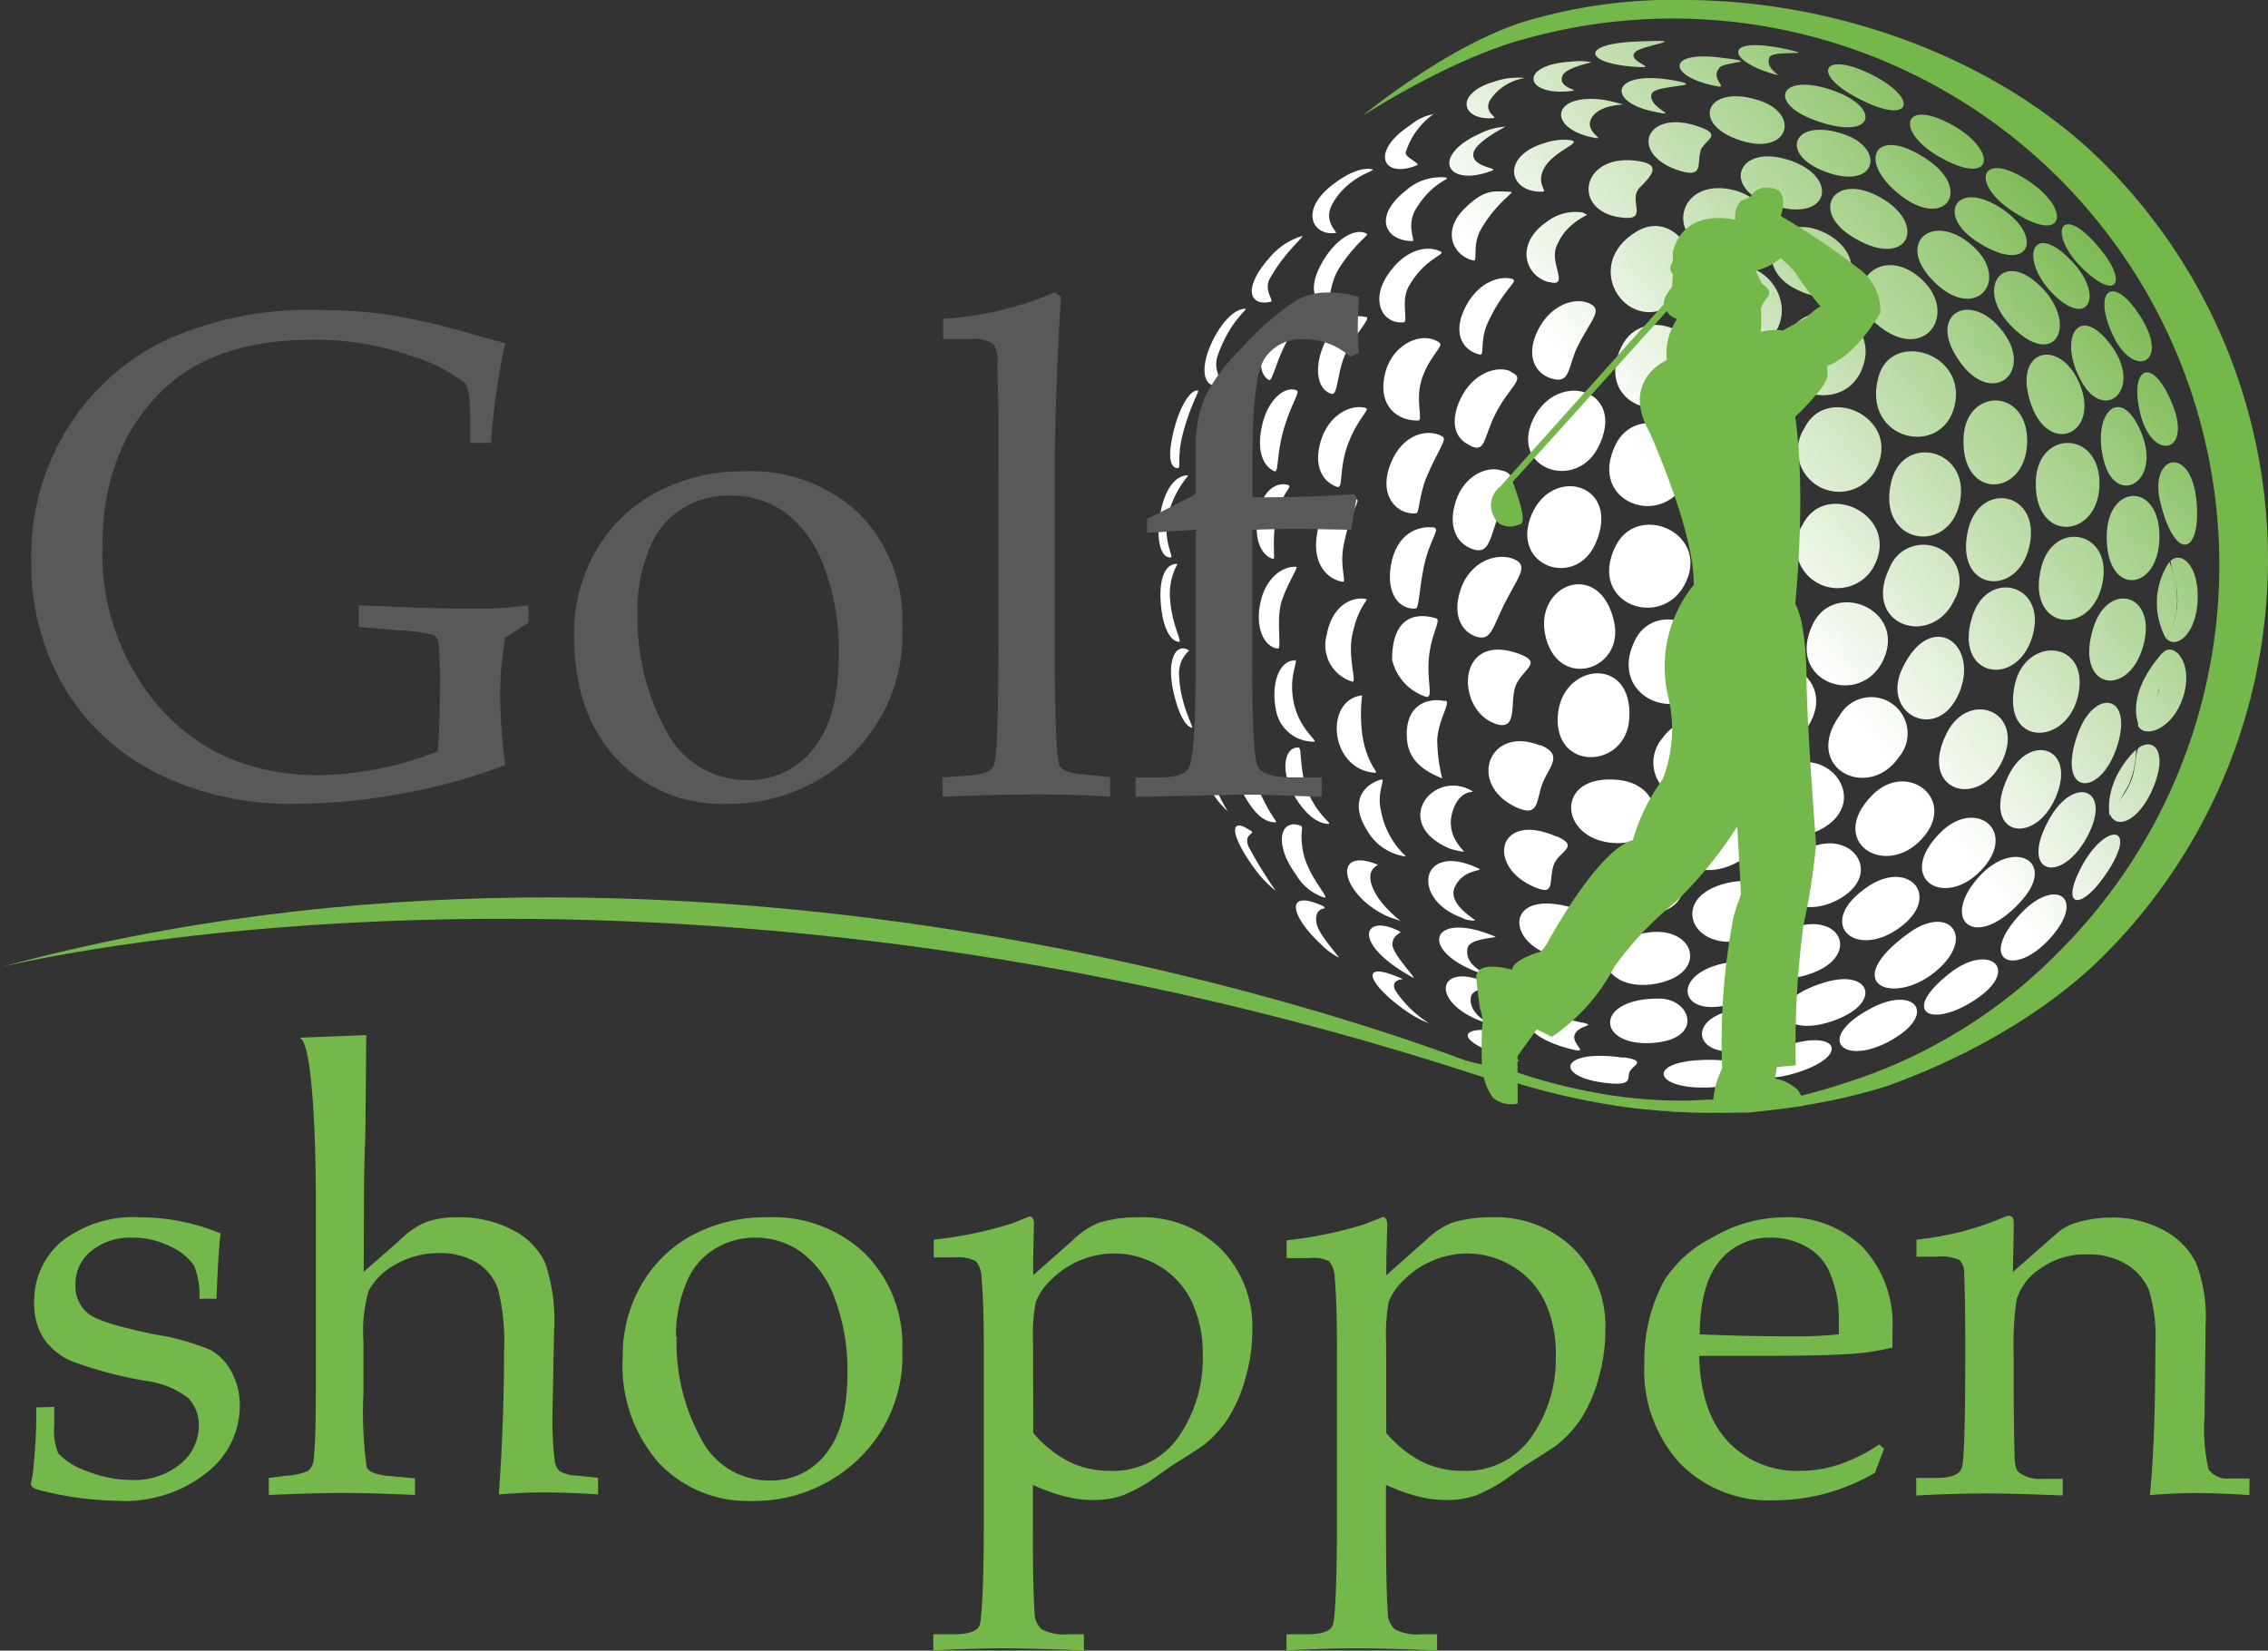 <svg xmlns="http://www.w3.org/2000/svg" xmlns:xlink="http://www.w3.org/1999/xlink" viewBox="0 0 178.46 129.89"><rect x="0" y="0" width="178.46" height="129.89" fill="#333333" stroke="none"/><defs><linearGradient id="linear-gradient" x1="123.12" y1="28.45" x2="154.7" y2="2.96" gradientUnits="userSpaceOnUse"><stop offset="0" stop-color="#fff"/><stop offset="1" stop-color="#74b74a"/></linearGradient><linearGradient id="linear-gradient-2" x1="135.31" y1="43.55" x2="166.9" y2="18.06" xlink:href="#linear-gradient"/><linearGradient id="linear-gradient-3" x1="142.53" y1="52.5" x2="174.11" y2="27.02" xlink:href="#linear-gradient"/><linearGradient id="linear-gradient-4" x1="116.96" y1="20.82" x2="148.54" y2="-4.66" xlink:href="#linear-gradient"/><linearGradient id="linear-gradient-5" x1="134.34" y1="42.35" x2="165.92" y2="16.87" xlink:href="#linear-gradient"/><linearGradient id="linear-gradient-6" x1="115.37" y1="18.84" x2="146.95" y2="-6.65" xlink:href="#linear-gradient"/><linearGradient id="linear-gradient-7" x1="131.57" y1="38.92" x2="163.16" y2="13.43" xlink:href="#linear-gradient"/><linearGradient id="linear-gradient-8" x1="115.92" y1="19.52" x2="147.5" y2="-5.96" xlink:href="#linear-gradient"/><linearGradient id="linear-gradient-9" x1="119.52" y1="23.99" x2="151.11" y2="-1.5" xlink:href="#linear-gradient"/><linearGradient id="linear-gradient-10" x1="126.45" y1="32.57" x2="158.03" y2="7.08" xlink:href="#linear-gradient"/><linearGradient id="linear-gradient-11" x1="128.08" y1="34.6" x2="159.65" y2="9.12" xlink:href="#linear-gradient"/><linearGradient id="linear-gradient-12" x1="118.5" y1="22.73" x2="150.09" y2="-2.76" xlink:href="#linear-gradient"/><linearGradient id="linear-gradient-13" x1="119" y1="23.34" x2="150.58" y2="-2.15" xlink:href="#linear-gradient"/><linearGradient id="linear-gradient-14" x1="122.41" y1="27.56" x2="153.99" y2="2.08" xlink:href="#linear-gradient"/><linearGradient id="linear-gradient-15" x1="122.25" y1="27.37" x2="153.83" y2="1.89" xlink:href="#linear-gradient"/><linearGradient id="linear-gradient-16" x1="115.27" y1="18.72" x2="146.85" y2="-6.77" xlink:href="#linear-gradient"/><linearGradient id="linear-gradient-17" x1="122.81" y1="28.07" x2="154.39" y2="2.58" xlink:href="#linear-gradient"/><linearGradient id="linear-gradient-18" x1="145.7" y1="56.43" x2="177.29" y2="30.94" xlink:href="#linear-gradient"/><linearGradient id="linear-gradient-19" x1="140.16" y1="49.57" x2="171.74" y2="24.08" xlink:href="#linear-gradient"/><linearGradient id="linear-gradient-20" x1="148.69" y1="60.13" x2="180.27" y2="34.64" xlink:href="#linear-gradient"/><linearGradient id="linear-gradient-21" x1="149.55" y1="61.2" x2="181.14" y2="35.71" xlink:href="#linear-gradient"/><linearGradient id="linear-gradient-22" x1="144.49" y1="54.93" x2="176.07" y2="29.44" xlink:href="#linear-gradient"/><linearGradient id="linear-gradient-23" x1="141.28" y1="50.95" x2="172.86" y2="25.47" xlink:href="#linear-gradient"/><linearGradient id="linear-gradient-24" x1="137.21" y1="45.91" x2="168.79" y2="20.43" xlink:href="#linear-gradient"/><linearGradient id="linear-gradient-25" x1="141.91" y1="51.73" x2="173.49" y2="26.24" xlink:href="#linear-gradient"/><linearGradient id="linear-gradient-26" x1="133.58" y1="41.4" x2="165.16" y2="15.92" xlink:href="#linear-gradient"/><linearGradient id="linear-gradient-27" x1="129.98" y1="36.95" x2="161.56" y2="11.46" xlink:href="#linear-gradient"/><linearGradient id="linear-gradient-28" x1="137.62" y1="46.41" x2="169.21" y2="20.92" xlink:href="#linear-gradient"/><linearGradient id="linear-gradient-29" x1="137.65" y1="46.46" x2="169.23" y2="20.97" xlink:href="#linear-gradient"/><linearGradient id="linear-gradient-30" x1="133.51" y1="41.32" x2="165.1" y2="15.84" xlink:href="#linear-gradient"/><linearGradient id="linear-gradient-31" x1="125.88" y1="31.86" x2="157.46" y2="6.37" xlink:href="#linear-gradient"/><linearGradient id="linear-gradient-32" x1="129.5" y1="36.36" x2="161.09" y2="10.87" xlink:href="#linear-gradient"/><linearGradient id="linear-gradient-33" x1="133.77" y1="41.64" x2="165.35" y2="16.16" xlink:href="#linear-gradient"/><linearGradient id="linear-gradient-34" x1="129.75" y1="36.67" x2="161.34" y2="11.18" xlink:href="#linear-gradient"/><linearGradient id="linear-gradient-35" x1="151.13" y1="63.15" x2="182.71" y2="37.66" xlink:href="#linear-gradient"/><linearGradient id="linear-gradient-36" x1="155.87" y1="69.02" x2="187.45" y2="43.54" xlink:href="#linear-gradient"/><linearGradient id="linear-gradient-37" x1="150.82" y1="62.78" x2="182.4" y2="37.29" xlink:href="#linear-gradient"/><linearGradient id="linear-gradient-38" x1="150.96" y1="62.94" x2="182.54" y2="37.46" xlink:href="#linear-gradient"/><linearGradient id="linear-gradient-39" x1="154.01" y1="66.73" x2="185.6" y2="41.24" xlink:href="#linear-gradient"/><linearGradient id="linear-gradient-40" x1="150.73" y1="62.66" x2="182.31" y2="37.17" xlink:href="#linear-gradient"/><linearGradient id="linear-gradient-41" x1="157.03" y1="70.46" x2="188.61" y2="44.98" xlink:href="#linear-gradient"/><linearGradient id="linear-gradient-42" x1="156.93" y1="70.34" x2="188.51" y2="44.85" xlink:href="#linear-gradient"/><linearGradient id="linear-gradient-43" x1="156.71" y1="70.07" x2="188.29" y2="44.58" xlink:href="#linear-gradient"/><linearGradient id="linear-gradient-44" x1="154.27" y1="67.05" x2="185.85" y2="41.56" xlink:href="#linear-gradient"/><linearGradient id="linear-gradient-45" x1="147.15" y1="58.22" x2="178.73" y2="32.73" xlink:href="#linear-gradient"/><linearGradient id="linear-gradient-46" x1="143.41" y1="53.58" x2="174.99" y2="28.1" xlink:href="#linear-gradient"/><linearGradient id="linear-gradient-47" x1="139.39" y1="48.6" x2="170.97" y2="23.11" xlink:href="#linear-gradient"/><linearGradient id="linear-gradient-48" x1="135" y1="43.16" x2="166.58" y2="17.68" xlink:href="#linear-gradient"/><linearGradient id="linear-gradient-49" x1="130.51" y1="37.61" x2="162.1" y2="12.12" xlink:href="#linear-gradient"/><linearGradient id="linear-gradient-50" x1="126.11" y1="32.16" x2="157.7" y2="6.67" xlink:href="#linear-gradient"/><linearGradient id="linear-gradient-51" x1="150.95" y1="62.93" x2="182.53" y2="37.44" xlink:href="#linear-gradient"/><linearGradient id="linear-gradient-52" x1="147.53" y1="58.69" x2="179.11" y2="33.2" xlink:href="#linear-gradient"/><linearGradient id="linear-gradient-53" x1="143.44" y1="53.62" x2="175.02" y2="28.14" xlink:href="#linear-gradient"/><linearGradient id="linear-gradient-54" x1="139.56" y1="48.82" x2="171.14" y2="23.33" xlink:href="#linear-gradient"/><linearGradient id="linear-gradient-55" x1="126.64" y1="32.81" x2="158.22" y2="7.32" xlink:href="#linear-gradient"/><linearGradient id="linear-gradient-56" x1="130.87" y1="38.05" x2="162.45" y2="12.56" xlink:href="#linear-gradient"/><linearGradient id="linear-gradient-57" x1="135.25" y1="43.47" x2="166.83" y2="17.98" xlink:href="#linear-gradient"/><linearGradient id="linear-gradient-58" x1="122.31" y1="27.44" x2="153.89" y2="1.95" xlink:href="#linear-gradient"/><linearGradient id="linear-gradient-59" x1="138.68" y1="47.73" x2="170.26" y2="22.24" xlink:href="#linear-gradient"/><linearGradient id="linear-gradient-60" x1="134.14" y1="42.1" x2="165.72" y2="16.62" xlink:href="#linear-gradient"/><linearGradient id="linear-gradient-61" x1="138.3" y1="47.25" x2="169.88" y2="21.77" xlink:href="#linear-gradient"/><linearGradient id="linear-gradient-62" x1="129.68" y1="36.58" x2="161.26" y2="11.09" xlink:href="#linear-gradient"/><linearGradient id="linear-gradient-63" x1="133.58" y1="41.41" x2="165.17" y2="15.93" xlink:href="#linear-gradient"/><linearGradient id="linear-gradient-64" x1="137.92" y1="46.78" x2="169.5" y2="21.3" xlink:href="#linear-gradient"/><linearGradient id="linear-gradient-65" x1="142.42" y1="52.36" x2="174" y2="26.87" xlink:href="#linear-gradient"/><linearGradient id="linear-gradient-66" x1="142.8" y1="52.84" x2="174.38" y2="27.35" xlink:href="#linear-gradient"/><linearGradient id="linear-gradient-67" x1="142.72" y1="52.73" x2="174.3" y2="27.25" xlink:href="#linear-gradient"/><linearGradient id="linear-gradient-68" x1="142.78" y1="52.81" x2="174.36" y2="27.32" xlink:href="#linear-gradient"/><linearGradient id="linear-gradient-69" x1="146.93" y1="57.95" x2="178.51" y2="32.46" xlink:href="#linear-gradient"/><linearGradient id="linear-gradient-70" x1="150.7" y1="62.62" x2="182.28" y2="37.13" xlink:href="#linear-gradient"/><linearGradient id="linear-gradient-71" x1="146.73" y1="57.71" x2="178.31" y2="32.22" xlink:href="#linear-gradient"/><linearGradient id="linear-gradient-72" x1="146.2" y1="57.04" x2="177.78" y2="31.55" xlink:href="#linear-gradient"/><linearGradient id="linear-gradient-73" x1="147.32" y1="58.43" x2="178.9" y2="32.94" xlink:href="#linear-gradient"/><linearGradient id="linear-gradient-74" x1="151.29" y1="63.35" x2="182.87" y2="37.86" xlink:href="#linear-gradient"/><linearGradient id="linear-gradient-75" x1="147" y1="58.03" x2="178.58" y2="32.55" xlink:href="#linear-gradient"/><linearGradient id="linear-gradient-76" x1="159.44" y1="73.45" x2="191.02" y2="47.96" xlink:href="#linear-gradient"/><linearGradient id="linear-gradient-77" x1="154.3" y1="67.08" x2="185.88" y2="41.59" xlink:href="#linear-gradient"/><linearGradient id="linear-gradient-78" x1="137.35" y1="46.06" x2="168.93" y2="20.57" xlink:href="#linear-gradient"/><linearGradient id="linear-gradient-79" x1="119.16" y1="23.54" x2="150.74" y2="-1.95" xlink:href="#linear-gradient"/><linearGradient id="linear-gradient-80" x1="154.26" y1="67.04" x2="185.85" y2="41.55" xlink:href="#linear-gradient"/><linearGradient id="linear-gradient-81" x1="126.26" y1="32.34" x2="157.84" y2="6.85" xlink:href="#linear-gradient"/><linearGradient id="linear-gradient-82" x1="132.66" y1="40.27" x2="164.23" y2="14.78" xlink:href="#linear-gradient"/><linearGradient id="linear-gradient-83" x1="125.86" y1="31.84" x2="157.44" y2="6.35" xlink:href="#linear-gradient"/><linearGradient id="linear-gradient-84" x1="127.22" y1="33.53" x2="158.8" y2="8.04" xlink:href="#linear-gradient"/><linearGradient id="linear-gradient-85" x1="123.8" y1="29.29" x2="155.39" y2="3.81" xlink:href="#linear-gradient"/><linearGradient id="linear-gradient-86" x1="120.27" y1="24.91" x2="151.86" y2="-0.58" xlink:href="#linear-gradient"/><linearGradient id="linear-gradient-87" x1="140.52" y1="50.03" x2="172.1" y2="24.55" xlink:href="#linear-gradient"/><linearGradient id="linear-gradient-88" x1="128.02" y1="34.52" x2="159.6" y2="9.03" xlink:href="#linear-gradient"/><linearGradient id="linear-gradient-89" x1="142.81" y1="52.84" x2="174.39" y2="27.35" xlink:href="#linear-gradient"/><linearGradient id="linear-gradient-90" x1="144.81" y1="55.32" x2="176.39" y2="29.83" xlink:href="#linear-gradient"/><linearGradient id="linear-gradient-91" x1="147.03" y1="58.07" x2="178.61" y2="32.58" xlink:href="#linear-gradient"/><linearGradient id="linear-gradient-92" x1="113.99" y1="17.13" x2="145.57" y2="-8.35" xlink:href="#linear-gradient"/><linearGradient id="linear-gradient-93" x1="113.6" y1="16.65" x2="145.18" y2="-8.84" xlink:href="#linear-gradient"/><linearGradient id="linear-gradient-94" x1="112.55" y1="15.34" x2="144.13" y2="-10.15" xlink:href="#linear-gradient"/><linearGradient id="linear-gradient-95" x1="110.1" y1="12.31" x2="141.68" y2="-13.17" xlink:href="#linear-gradient"/><linearGradient id="linear-gradient-96" x1="112.16" y1="14.87" x2="143.74" y2="-10.62" xlink:href="#linear-gradient"/><linearGradient id="linear-gradient-97" x1="110.81" y1="13.19" x2="142.39" y2="-12.3" xlink:href="#linear-gradient"/><linearGradient id="linear-gradient-98" x1="112.7" y1="15.53" x2="144.28" y2="-9.96" xlink:href="#linear-gradient"/><linearGradient id="linear-gradient-99" x1="115.12" y1="18.54" x2="146.71" y2="-6.95" xlink:href="#linear-gradient"/><linearGradient id="linear-gradient-100" x1="118.21" y1="22.37" x2="149.8" y2="-3.12" xlink:href="#linear-gradient"/><linearGradient id="linear-gradient-101" x1="117.02" y1="20.89" x2="148.61" y2="-4.6" xlink:href="#linear-gradient"/><linearGradient id="linear-gradient-102" x1="121.86" y1="26.89" x2="153.44" y2="1.4" xlink:href="#linear-gradient"/><linearGradient id="linear-gradient-103" x1="123.92" y1="29.43" x2="155.5" y2="3.94" xlink:href="#linear-gradient"/><linearGradient id="linear-gradient-104" x1="120.34" y1="25" x2="151.92" y2="-0.49" xlink:href="#linear-gradient"/><linearGradient id="linear-gradient-105" x1="130.03" y1="37.02" x2="161.6" y2="11.53" xlink:href="#linear-gradient"/><linearGradient id="linear-gradient-106" x1="137.65" y1="46.45" x2="169.23" y2="20.96" xlink:href="#linear-gradient"/><linearGradient id="linear-gradient-107" x1="154.01" y1="66.72" x2="185.59" y2="41.23" xlink:href="#linear-gradient"/><linearGradient id="linear-gradient-108" x1="154.3" y1="67.09" x2="185.89" y2="41.6" xlink:href="#linear-gradient"/><linearGradient id="linear-gradient-109" x1="156.93" y1="70.34" x2="188.51" y2="44.85" xlink:href="#linear-gradient"/><linearGradient id="linear-gradient-110" x1="159.52" y1="73.55" x2="191.1" y2="48.07" xlink:href="#linear-gradient"/><linearGradient id="linear-gradient-111" x1="153.09" y1="65.59" x2="184.67" y2="40.1" xlink:href="#linear-gradient"/><linearGradient id="linear-gradient-112" x1="158.41" y1="72.17" x2="189.99" y2="46.68" xlink:href="#linear-gradient"/><linearGradient id="linear-gradient-113" x1="130.97" y1="38.16" x2="162.54" y2="12.68" xlink:href="#linear-gradient"/><linearGradient id="linear-gradient-114" x1="135.41" y1="43.68" x2="166.99" y2="18.19" xlink:href="#linear-gradient"/><linearGradient id="linear-gradient-115" x1="139.59" y1="48.86" x2="171.17" y2="23.37" xlink:href="#linear-gradient"/><linearGradient id="linear-gradient-116" x1="148.76" y1="60.22" x2="180.34" y2="34.74" xlink:href="#linear-gradient"/><linearGradient id="linear-gradient-117" x1="151.52" y1="63.64" x2="183.1" y2="38.15" xlink:href="#linear-gradient"/><linearGradient id="linear-gradient-118" x1="131.16" y1="38.4" x2="162.74" y2="12.92" xlink:href="#linear-gradient"/><linearGradient id="linear-gradient-119" x1="127.09" y1="33.37" x2="158.67" y2="7.88" xlink:href="#linear-gradient"/><linearGradient id="linear-gradient-120" x1="126.79" y1="33.01" x2="158.38" y2="7.52" xlink:href="#linear-gradient"/><linearGradient id="linear-gradient-121" x1="147.61" y1="58.79" x2="179.19" y2="33.3" xlink:href="#linear-gradient"/><linearGradient id="linear-gradient-122" x1="156.98" y1="70.41" x2="188.56" y2="44.92" xlink:href="#linear-gradient"/><linearGradient id="linear-gradient-123" x1="131.45" y1="38.76" x2="163.03" y2="13.28" xlink:href="#linear-gradient"/><linearGradient id="linear-gradient-124" x1="131.24" y1="38.52" x2="162.83" y2="13.03" xlink:href="#linear-gradient"/><linearGradient id="linear-gradient-125" x1="135.44" y1="43.71" x2="167.02" y2="18.22" xlink:href="#linear-gradient"/><linearGradient id="linear-gradient-126" x1="126.97" y1="33.22" x2="158.56" y2="7.74" xlink:href="#linear-gradient"/><linearGradient id="linear-gradient-127" x1="122.67" y1="27.89" x2="154.26" y2="2.41" xlink:href="#linear-gradient"/><linearGradient id="linear-gradient-128" x1="118.21" y1="22.37" x2="149.8" y2="-3.12" xlink:href="#linear-gradient"/><linearGradient id="linear-gradient-129" x1="114.88" y1="18.23" x2="146.46" y2="-7.26" xlink:href="#linear-gradient"/><linearGradient id="linear-gradient-130" x1="123.01" y1="28.32" x2="154.6" y2="2.83" xlink:href="#linear-gradient"/><linearGradient id="linear-gradient-131" x1="118.43" y1="22.63" x2="150.01" y2="-2.86" xlink:href="#linear-gradient"/><linearGradient id="linear-gradient-132" x1="123.46" y1="28.87" x2="155.04" y2="3.38" xlink:href="#linear-gradient"/><linearGradient id="linear-gradient-133" x1="119.5" y1="23.96" x2="151.08" y2="-1.53" xlink:href="#linear-gradient"/><linearGradient id="linear-gradient-134" x1="121.39" y1="26.3" x2="152.97" y2="0.82" xlink:href="#linear-gradient"/><linearGradient id="linear-gradient-135" x1="114.43" y1="17.68" x2="146.01" y2="-7.81" xlink:href="#linear-gradient"/><linearGradient id="linear-gradient-136" x1="112.56" y1="15.37" x2="144.15" y2="-10.12" xlink:href="#linear-gradient"/><linearGradient id="linear-gradient-137" x1="110.08" y1="12.29" x2="141.67" y2="-13.2" xlink:href="#linear-gradient"/><linearGradient id="linear-gradient-138" x1="110.75" y1="13.11" x2="142.33" y2="-12.37" xlink:href="#linear-gradient"/><linearGradient id="linear-gradient-139" x1="121.93" y1="26.97" x2="153.51" y2="1.48" xlink:href="#linear-gradient"/><linearGradient id="linear-gradient-140" x1="115.5" y1="19.01" x2="147.09" y2="-6.48" xlink:href="#linear-gradient"/><linearGradient id="linear-gradient-141" x1="116.3" y1="19.99" x2="147.88" y2="-5.5" xlink:href="#linear-gradient"/><linearGradient id="linear-gradient-142" x1="112.05" y1="14.73" x2="143.63" y2="-10.76" xlink:href="#linear-gradient"/><linearGradient id="linear-gradient-143" x1="113.21" y1="16.17" x2="144.8" y2="-9.32" xlink:href="#linear-gradient"/><linearGradient id="linear-gradient-144" x1="117.62" y1="21.63" x2="149.2" y2="-3.86" xlink:href="#linear-gradient"/><linearGradient id="linear-gradient-145" x1="152.07" y1="64.32" x2="183.65" y2="38.83" xlink:href="#linear-gradient"/><linearGradient id="linear-gradient-146" x1="147.3" y1="58.41" x2="178.88" y2="32.92" xlink:href="#linear-gradient"/><linearGradient id="linear-gradient-147" x1="154.87" y1="67.79" x2="186.46" y2="42.3" xlink:href="#linear-gradient"/><linearGradient id="linear-gradient-148" x1="143.71" y1="53.96" x2="175.29" y2="28.47" xlink:href="#linear-gradient"/><linearGradient id="linear-gradient-149" x1="139.22" y1="48.41" x2="170.81" y2="22.92" xlink:href="#linear-gradient"/><linearGradient id="linear-gradient-150" x1="139.67" y1="48.95" x2="171.25" y2="23.47" xlink:href="#linear-gradient"/><linearGradient id="linear-gradient-151" x1="143.35" y1="53.51" x2="174.93" y2="28.03" xlink:href="#linear-gradient"/><linearGradient id="linear-gradient-152" x1="135.31" y1="43.54" x2="166.89" y2="18.06" xlink:href="#linear-gradient"/><linearGradient id="linear-gradient-153" x1="135.25" y1="43.47" x2="166.82" y2="17.98" xlink:href="#linear-gradient"/><linearGradient id="linear-gradient-154" x1="126.53" y1="32.68" x2="158.12" y2="7.19" xlink:href="#linear-gradient"/><linearGradient id="linear-gradient-155" x1="159.04" y1="72.96" x2="190.63" y2="47.47" xlink:href="#linear-gradient"/><linearGradient id="linear-gradient-156" x1="131.25" y1="38.53" x2="162.83" y2="13.04" xlink:href="#linear-gradient"/><linearGradient id="linear-gradient-157" x1="153.98" y1="66.68" x2="185.56" y2="41.2" xlink:href="#linear-gradient"/><linearGradient id="linear-gradient-158" x1="151.03" y1="63.03" x2="182.61" y2="37.54" xlink:href="#linear-gradient"/><linearGradient id="linear-gradient-159" x1="156.65" y1="70" x2="188.24" y2="44.5" xlink:href="#linear-gradient"/></defs><g id="Layer_2" data-name="Layer 2"><g id="Layer_1-2" data-name="Layer 1"><path d="M106.75,39.31c.33,0-.5,1-1,3.47-.39,1.79.26,3.1-.12,3-1.26-.23-2.38-1.48-2-3.73a3.11,3.11,0,0,1,3.12-2.77Z" style="fill-rule:evenodd;fill:url(#linear-gradient)"/><path d="M108.71,61.34c.31-.07-.36,1-.07,2.33a6.55,6.55,0,0,0,2,3.73,4.13,4.13,0,0,1-3.07-2.06c-1.43-2.25-.26-3.62,1.12-4Z" style="fill-rule:evenodd;fill:url(#linear-gradient-2)"/><path d="M110.39,77.05c.07,0-1,0-.62.85a8.66,8.66,0,0,0,2.68,2.62,7.8,7.8,0,0,1-1.43-.71c-3.31-2.18-4.42-4.48-.63-2.76Z" style="fill-rule:evenodd;fill:url(#linear-gradient-3)"/><path d="M102,30.7c.38.13-.42,1-1.05,3.3-.56,2.12-.3,3.26-.71,3.07-.77-.37-1.33-1.41-1-3.26.39-2.27,1.78-3.45,2.76-3.11Z" style="fill-rule:evenodd;fill:url(#linear-gradient-4)"/><path d="M102.37,65c.22.09-.09.36.12,1.77.3,2.11,2.22,3.93,1.71,3.86A4,4,0,0,1,102,68.86c-1.83-2.49-1.25-4.49.35-3.88Z" style="fill-rule:evenodd;fill:url(#linear-gradient-5)"/><path d="M113.4,19.85c.28.18-1.4.58-2.58,2.74-.6,1.1,0,2.73-.36,2.77-1.67.2-2.82-1.8-1-4.1,1.31-1.71,3-2,4-1.41Z" style="fill-rule:evenodd;fill:url(#linear-gradient-6)"/><path d="M102.19,58.83c.28,0,0,2.05.85,3.79s1.81,2.19,1.49,2.21c-.68,0-1.58-.5-2.47-1.86-1.46-2.23-1-4.25.13-4.14Z" style="fill-rule:evenodd;fill:url(#linear-gradient-7)"/><path d="M107.49,24.92c.47.12-1,1.46-1.69,3.08-.57,1.36-.54,3.08-1,3-1-.25-1.44-1.67-.77-3.53.75-2.08,2.34-2.82,3.45-2.52Z" style="fill-rule:evenodd;fill:url(#linear-gradient-8)"/><path d="M107.45,32.1c.43.12-.68.8-1.47,3.09-.63,1.88-.27,3.3-.78,3.12-1.09-.37-1.89-1.6-1.27-3.62s2.31-2.91,3.52-2.59Z" style="fill-rule:evenodd;fill:url(#linear-gradient-9)"/><path d="M112.9,41.56c.4.08-.51,1.14-.89,3.18-.36,1.75-.34,3.13-.63,3.15-1.22.09-2.32-1.09-1.94-3.37.42-2.53,2.13-3.2,3.46-3Z" style="fill-rule:evenodd;fill:url(#linear-gradient-10)"/><path d="M95.61,58.73a2.56,2.56,0,0,0-.4,1.75,10.46,10.46,0,0,0,1.41,3.37,6.36,6.36,0,0,1-1.73-2.51c-1.4-3.15-1.07-4.23.72-2.61Z" style="fill-rule:evenodd;fill:url(#linear-gradient-11)"/><path d="M122,22.22c1.44.32,0-1.42.43-2.71.82-2.27,3-2.63,2.31-2.67l-.17-.11a3.64,3.64,0,0,0-2.81.69c-2.59,1.74-1.78,4.28.1,4.78l.14,0Z" style="fill-rule:evenodd;fill:url(#linear-gradient-12)"/><path d="M119.06,22c.4.12-.84.88-2,3.41-.64,1.41-.23,2.58-.61,2.49-1.36-.29-2.3-1.74-1-4,1-1.71,2.53-2.23,3.57-1.95Z" style="fill-rule:evenodd;fill:url(#linear-gradient-13)"/><path d="M115.58,35c-1.07-.51-1.53-1.75-.66-3.62,1-2.06,2.83-2.58,3.85-2.2l.22.14c1.07.51-.23,1.09-1.32,3.25-.92,1.8-.77,3.09-1.93,2.53l-.16-.1Z" style="fill-rule:evenodd;fill:url(#linear-gradient-14)"/><path d="M125.05,23.87c1.09.5.25,1.14-.87,3.3-.75,1.49-.61,2.82-1.7,2.7C121,29.69,119.91,28.23,121,26c1-2,2.87-2.66,4.09-2.12Z" style="fill-rule:evenodd;fill:url(#linear-gradient-15)"/><path d="M118.89,15.09c.4,0-1.06.73-2.33,2.9-.75,1.27-.27,2.59-.6,2.51-1.45-.27-2.64-2.15-.75-4.06,1.63-1.62,2.31-1.38,3.68-1.35Z" style="fill-rule:evenodd;fill:url(#linear-gradient-16)"/><path d="M113.52,34.36c.36.22-.4,1.13-1.27,3.18-.58,1.38-.57,2.85-.82,2.86-1.58.12-3-1.46-2-3.93.88-2.26,2.87-2.83,4.1-2.11Z" style="fill-rule:evenodd;fill:url(#linear-gradient-17)"/><path d="M129.11,72.08c-3.88.27-4.75-4-.48-4.45s5.59,4.09.48,4.45Z" style="fill-rule:evenodd;fill:url(#linear-gradient-18)"/><path d="M116.38,68.36c.39.2-1.27,0-1.92,1.47-.58,1.35,1.74,2.58,1.61,2.6a2,2,0,0,1-1.11-.24c-4-1.48-3.2-6.06,1.42-3.83Z" style="fill-rule:evenodd;fill:url(#linear-gradient-19)"/><path d="M129.53,73.4c3.85-.64,5,3.2.81,4s-5.87-3.17-.81-4Z" style="fill-rule:evenodd;fill:url(#linear-gradient-20)"/><path d="M136.32,69.4c3.84-.65,5,3.76.76,4.61s-5.81-3.74-.76-4.61Z" style="fill-rule:evenodd;fill:url(#linear-gradient-21)"/><path d="M123.37,71.33c2,.51.83,1.2.52,2.23s-.12,2.1-1.77,1.61c-3.51-1-3.73-5.08,1.25-3.84Z" style="fill-rule:evenodd;fill:url(#linear-gradient-22)"/><path d="M122.49,65.81c1.92.84.12,1.17-.24,2.27-.42,1.3.16,2.41-1.43,1.76-3.95-1.62-3-6.08,1.67-4Z" style="fill-rule:evenodd;fill:url(#linear-gradient-23)"/><path d="M115.83,62.24c.33.2-.91-.27-1.51,1.54-.72,2.14,1.19,3.35.82,3.24-.15,0-.92-.18-1.09-.25-4.66-2-1.26-6.31,1.78-4.53Z" style="fill-rule:evenodd;fill:url(#linear-gradient-24)"/><path d="M127.41,61.38c3.87.45,3.75,5.31-.53,4.95s-4.57-5.53.53-4.95Z" style="fill-rule:evenodd;fill:url(#linear-gradient-25)"/><path d="M113.72,55.13c.5.09-.56,1.49-.63,3.12a13.24,13.24,0,0,0,.39,3c-1.33-.54-2.64-1.33-2.77-3.08-.2-2.56,1.44-3.32,3-3Z" style="fill-rule:evenodd;fill:url(#linear-gradient-26)"/><path d="M113,48.66c.45.14-.48,1.31-.59,3.44-.08,1.73.35,2.77-.17,2.74a4,4,0,0,1-2.7-2.94c0-3.54,2.05-3.68,3.46-3.24Z" style="fill-rule:evenodd;fill:url(#linear-gradient-27)"/><path d="M121.21,58.63c1.86.76.69,1.69.17,3s-.22,2.75-2.09,1.89c-3.88-1.81-2.14-6.5,1.92-4.85Z" style="fill-rule:evenodd;fill:url(#linear-gradient-28)"/><path d="M128.2,56.6c-.29,3.88-5.83,4.13-5.63-.17s6-4.94,5.63.17Z" style="fill-rule:evenodd;fill:url(#linear-gradient-29)"/><path d="M119.58,51.47c1.88.71.15,1.22-.33,2.52s.26,3.67-1.67,2.93c-3.07-1.15-3-7.33,2-5.45Z" style="fill-rule:evenodd;fill:url(#linear-gradient-30)"/><path d="M125.75,35.21c-1.79,3.48-7,1.66-5.1-2.25s7.43-2.32,5.1,2.25Z" style="fill-rule:evenodd;fill:url(#linear-gradient-31)"/><path d="M125.54,42.78c-1.58,3.57-6.68,1.78-5.05-2.22s7.13-2.48,5.05,2.22Z" style="fill-rule:evenodd;fill:url(#linear-gradient-32)"/><path d="M127,48.89c.87,3.8-4.27,5.47-5.36,1.3s4.22-6.32,5.36-1.3Z" style="fill-rule:evenodd;fill:url(#linear-gradient-33)"/><path d="M119.26,44.06c1,.54.18,1.36-.92,3.53-.87,1.74-1,2.89-2.17,2.51s-1.92-1.69-1.24-3.71c.76-2.3,3-3,4.33-2.33Z" style="fill-rule:evenodd;fill:url(#linear-gradient-34)"/><path d="M130.56,78.58c2.55,0,3.59,3.29-.68,3.5s-4.45-3.54.68-3.5Z" style="fill-rule:evenodd;fill:url(#linear-gradient-35)"/><path d="M143.56,77.31c3.73-1.13,4.62,1.72.54,3.07s-5.45-1.59-.54-3.07Z" style="fill-rule:evenodd;fill:url(#linear-gradient-36)"/><path d="M142.2,66.81c3.47-1.74,6.17,2,2.4,4s-7-1.71-2.4-4Z" style="fill-rule:evenodd;fill:url(#linear-gradient-37)"/><path d="M147.32,62.57c2.73-2.79,6.79.35,3.88,3.47s-7.49.18-3.88-3.47Z" style="fill-rule:evenodd;fill:url(#linear-gradient-38)"/><path d="M158,61.11c1.65-3.52,5.45-2.32,3.76,1.62s-5.94,3-3.76-1.62Z" style="fill-rule:evenodd;fill:url(#linear-gradient-39)"/><path d="M158.55,53.82c.87-3.79,5.82-3.45,5,.76s-6.13,4.25-5-.76Z" style="fill-rule:evenodd;fill:url(#linear-gradient-40)"/><path d="M166,64c-.07-.24,1-.94,1.61-2.37.52-1.1.38-2.62.73-2.83,1.21-.77,2.23.46,1.09,3.18s-3,3.38-3.43,2Z" style="fill-rule:evenodd;fill:url(#linear-gradient-41)"/><path d="M150.24,73.39c3.17-2.27,5.31.42,2,3.11s-7.64.93-2-3.11Z" style="fill-rule:evenodd;fill:url(#linear-gradient-42)"/><path d="M161.3,64.36c1.94-3.37,4.95-2.29,2.93,1.49s-5.48,3-2.93-1.49Z" style="fill-rule:evenodd;fill:url(#linear-gradient-43)"/><path d="M163.49,57.75c1.33-3.67,4.43-3.11,3.09,1s-4.83,3.86-3.09-1Z" style="fill-rule:evenodd;fill:url(#linear-gradient-44)"/><path d="M160.63,44.59c1-3.77,5.72-2.79,4.78,1.41s-6.06,3.57-4.78-1.41Z" style="fill-rule:evenodd;fill:url(#linear-gradient-45)"/><path d="M154.9,41.55c1-3.77,5.72-2.79,4.79,1.41s-6.07,3.57-4.79-1.41Z" style="fill-rule:evenodd;fill:url(#linear-gradient-46)"/><path d="M148.84,37.81c1-3.77,6.29-2.42,5.36,1.78s-6.64,3.2-5.36-1.78Z" style="fill-rule:evenodd;fill:url(#linear-gradient-47)"/><path d="M142,33.66c1.75-3.48,7.5-.81,5.7,3.07a3.25,3.25,0,1,1-5.7-3.07Z" style="fill-rule:evenodd;fill:url(#linear-gradient-48)"/><path d="M134.82,30.47c1.63-3.54,7.29-1.3,5.62,2.66s-7.76,2-5.62-2.66Z" style="fill-rule:evenodd;fill:url(#linear-gradient-49)"/><path d="M127.59,27.27c1.71-3.49,7.34-1.15,5.57,2.76s-7.82,1.85-5.57-2.76Z" style="fill-rule:evenodd;fill:url(#linear-gradient-50)"/><path d="M164.73,49.36c1.18-3.71,5.08-2.62,3.9,1.51s-5.46,3.39-3.9-1.51Z" style="fill-rule:evenodd;fill:url(#linear-gradient-51)"/><path d="M165.78,41.88C166,38,170,38,169.92,42.33s-4.39,4.68-4.14-.45Z" style="fill-rule:evenodd;fill:url(#linear-gradient-52)"/><path d="M160.2,37.69c.25-3.9,5.1-3.81,5,.48s-5.29,4.64-5-.48Z" style="fill-rule:evenodd;fill:url(#linear-gradient-53)"/><path d="M154.51,34.34c.25-3.89,5.11-3.8,5,.49s-5.29,4.64-5-.49Z" style="fill-rule:evenodd;fill:url(#linear-gradient-54)"/><path d="M135.06,21.88c2.66-2.84,7.07,1.64,4.22,4.83s-7.74-1.09-4.22-4.83Z" style="fill-rule:evenodd;fill:url(#linear-gradient-55)"/><path d="M140.72,26.15c2.34-3.42,7.5-.81,5.71,3.08s-8.61,1.16-5.71-3.08Z" style="fill-rule:evenodd;fill:url(#linear-gradient-56)"/><path d="M147.8,29.69c1-3.77,7-1.93,6,2.24s-7.33,2.72-6-2.24Z" style="fill-rule:evenodd;fill:url(#linear-gradient-57)"/><path d="M128.79,18.21c3.34-2,6.35,3.53,2.74,5.81s-7.15-3.18-2.74-5.81Z" style="fill-rule:evenodd;fill:url(#linear-gradient-58)"/><path d="M141.86,41.26c1.75-3.48,7.5-.81,5.7,3.08a3.25,3.25,0,1,1-5.7-3.08Z" style="fill-rule:evenodd;fill:url(#linear-gradient-59)"/><path d="M134.35,38c1.75-3.48,7.5-.81,5.7,3.07a3.25,3.25,0,1,1-5.7-3.07Z" style="fill-rule:evenodd;fill:url(#linear-gradient-60)"/><path d="M134.92,46.08c1.75-3.48,7.5-.81,5.7,3.08a3.25,3.25,0,1,1-5.7-3.08Z" style="fill-rule:evenodd;fill:url(#linear-gradient-61)"/><path d="M127.12,35c1.7-3.5,7.33-1.15,5.57,2.76s-7.82,1.85-5.57-2.76Z" style="fill-rule:evenodd;fill:url(#linear-gradient-62)"/><path d="M127.11,43c1.7-3.5,7.33-1.15,5.57,2.76s-7.82,1.85-5.57-2.76Z" style="fill-rule:evenodd;fill:url(#linear-gradient-63)"/><path d="M128.66,50.36c1.75-3.48,7.5-.81,5.69,3.08s-8,1.52-5.69-3.08Z" style="fill-rule:evenodd;fill:url(#linear-gradient-64)"/><path d="M135.47,61.66a2.94,2.94,0,1,1-4.66-3.57c2.51-3.48,7.79-.5,4.66,3.57Z" style="fill-rule:evenodd;fill:url(#linear-gradient-65)"/><path d="M142,57.53c-2.37,3.09-7.62-.39-5.11-3.86s8.24-.21,5.11,3.86Z" style="fill-rule:evenodd;fill:url(#linear-gradient-66)"/><path d="M142.65,49.1c1.7-3.49,7.33-1.15,5.57,2.77s-7.82,1.84-5.57-2.77Z" style="fill-rule:evenodd;fill:url(#linear-gradient-67)"/><path d="M148.69,44.67a2.85,2.85,0,1,1,5.12,2.47c-1.75,3.9-7.37,2.14-5.12-2.47Z" style="fill-rule:evenodd;fill:url(#linear-gradient-68)"/><path d="M155.24,48.37c1.28-3.68,5.94-2.32,4.66,1.78s-6.32,3.09-4.66-1.78Z" style="fill-rule:evenodd;fill:url(#linear-gradient-69)"/><path d="M153.18,57.69c1.75-3.48,6.19-1.72,4.38,2.17s-6.69,2.42-4.38-2.17Z" style="fill-rule:evenodd;fill:url(#linear-gradient-70)"/><path d="M149.69,52.59c2.26-4.76,6.14-1.89,4.44,2s-6.17,1.58-4.44-2Z" style="fill-rule:evenodd;fill:url(#linear-gradient-71)"/><path d="M133.67,64c3.44-1.84,6.81,1.68,3.1,3.81s-7.63-1.38-3.1-3.81Z" style="fill-rule:evenodd;fill:url(#linear-gradient-72)"/><path d="M140.37,60.45c3.38-1.94,6.81,2.44,3.16,4.67s-7.61-2.12-3.16-4.67Z" style="fill-rule:evenodd;fill:url(#linear-gradient-73)"/><path d="M170.52,50.35c-.18-.15.7-1,.81-2.91.07-1.52-.68-3.21-.5-3.35.86-.71,2.15.42,2.1,3s-1.51,4-2.41,3.22Z" style="fill-rule:evenodd;fill:url(#linear-gradient-74)"/><path d="M144.77,56.28a2.86,2.86,0,1,1,4.66,3.28c-2.42,3.54-7.67.88-4.66-3.28Z" style="fill-rule:evenodd;fill:url(#linear-gradient-75)"/><path d="M159.06,71.83c2.7-2.81,5.13-1.19,2.26,2s-5.81,1.73-2.26-2Z" style="fill-rule:evenodd;fill:url(#linear-gradient-76)"/><path d="M168.24,57.13c-.14-.22.89-.8,1.57-2.6.49-1.39-.58-2.5.49-3.27.9-.67,2.31,1.06,1.48,3.6s-3,3.27-3.54,2.27Z" style="fill-rule:evenodd;fill:url(#linear-gradient-77)"/><path d="M104.18,71.4c.41.19-.85-.18-.58,1.28.16.91,2,2.82,1.7,2.65a5.21,5.21,0,0,1-1.33-1c-2.4-2.19-3-4.48.21-3Z" style="fill-rule:evenodd;fill:url(#linear-gradient-78)"/><path d="M113.29,27c.33.23-1,1.23-1.49,3.09-.4,1.54.18,3-.2,3-1.6.05-3.19-1.1-2.64-3.59s3-3.51,4.33-2.52Z" style="fill-rule:evenodd;fill:url(#linear-gradient-79)"/><path d="M152.71,65.49c2.77-2.74,6.12-.08,3.17,3s-6.81.6-3.17-3Z" style="fill-rule:evenodd;fill:url(#linear-gradient-80)"/><path d="M118.33,37.06c1.15.42.4,1.21-.43,3.52-.68,1.84-.73,3.06-2,2.64s-2-1.76-1.35-3.78,2.47-2.86,3.73-2.38Z" style="fill-rule:evenodd;fill:url(#linear-gradient-81)"/><path d="M98.39,65.34c.5.33-.6.2-.14,1.3a34.55,34.55,0,0,0,2.13,3.45,8.32,8.32,0,0,1-1.65-1.72c-2-2.72-2-4.18-.34-3Z" style="fill-rule:evenodd;fill:url(#linear-gradient-82)"/><path d="M97.51,51.92c.2.08-.52.68-.69,2.59-.19,2.3,1.16,3.58.88,3.52a2.62,2.62,0,0,1-2-2.16c-.69-2.59.56-4.37,1.81-3.95Z" style="fill-rule:evenodd;fill:url(#linear-gradient-83)"/><path d="M107.41,47.12c.45.06-.47.31-1,2.82-.38,1.74.38,3.82,0,3.7a3,3,0,0,1-2-3.74c.38-2.11,1.83-2.95,3-2.78Z" style="fill-rule:evenodd;fill:url(#linear-gradient-84)"/><path d="M102,44.6c.22,0-.91,1.64-1.23,3s.08,3.48-.21,3.44c-1-.09-1.8-1.46-1.41-3.5s1.74-3,2.85-2.94Z" style="fill-rule:evenodd;fill:url(#linear-gradient-85)"/><path d="M101.38,38.18c.38.12-.69.76-1,2.66s0,3.21-.2,3.15c-.9-.26-1.59-1.51-1.17-3.61.38-1.89,1.5-2.51,2.42-2.2Z" style="fill-rule:evenodd;fill:url(#linear-gradient-86)"/><path d="M110.15,73.3c.23.13-.56.18-.59,1s2.22,3,1.55,2.59c-4.86-2.68-3.85-5.08-1-3.61Z" style="fill-rule:evenodd;fill:url(#linear-gradient-87)"/><path d="M101.86,51.93c.42,0-.59,1.26,0,3.61.49,1.9,1.82,2.76,1.56,2.82a3,3,0,0,1-3-2.39c-.46-2.21.26-4,1.46-4Z" style="fill-rule:evenodd;fill:url(#linear-gradient-88)"/><path d="M117.67,73.71c.19.08-2,.13-2.18.86-.38,1.47,1.76,2.18,1.6,2.15a6.54,6.54,0,0,1-1.56-.53c-3.89-1.82-2.59-4.49,2.14-2.48Z" style="fill-rule:evenodd;fill:url(#linear-gradient-89)"/><path d="M117.53,77.57c.28.15-1.65.08-1.79.88-.26,1.37,1.66,2.19,1.46,2.13-5-1.5-4.24-5.36.33-3Z" style="fill-rule:evenodd;fill:url(#linear-gradient-90)"/><path d="M123.85,76.67c2,.5-.16.38-.5,1.48s1.41,2-.6,1.55c-4.17-.89-3.89-4.27,1.1-3Z" style="fill-rule:evenodd;fill:url(#linear-gradient-91)"/><path d="M94.24,30.73c.21,0-.54,1-1.16,3.38-.5,1.9-.12,2.74-.41,2.73-.52,0-.84-.7-.35-2.8s1.37-3.39,1.92-3.31Z" style="fill-rule:evenodd;fill:url(#linear-gradient-92)"/><path d="M102.83,24c.3.15-.52.8-1.65,3-.88,1.73-1.06,3.09-1.36,2.89-.63-.39-.95-1.48,0-3.43s2.33-2.83,3-2.45Z" style="fill-rule:evenodd;fill:url(#linear-gradient-93)"/><path d="M107.53,18.38c.25.14-.78.59-2.14,2.69-.9,1.41-.7,3.13-1.07,3-.94-.35-1.45-1.49-.18-3.6,1.14-1.88,2.62-2.52,3.39-2.09Z" style="fill-rule:evenodd;fill:url(#linear-gradient-94)"/><path d="M108,13.33c.35.09-2,.52-3.21,2.8-.67,1.34.5,2.16.32,2.2-1.88.26-2.87-1.83-.22-3.82,1.28-1,2.42-1.36,3.11-1.18Z" style="fill-rule:evenodd;fill:url(#linear-gradient-95)"/><path d="M98,24.3c.25,0-1.23.92-2.2,3.72-.38,1.17.45,2.14.34,2.19-1.19.58-2-.79-.7-3.45.84-1.68,1.87-2.5,2.56-2.46Z" style="fill-rule:evenodd;fill:url(#linear-gradient-96)"/><path d="M102.41,18.59c.44-.12-1.18,1-2.5,3.35-.49.86.35,1.75.09,1.8-1.64.4-2.27-1-.15-3.41a5.36,5.36,0,0,1,2.56-1.74Z" style="fill-rule:evenodd;fill:url(#linear-gradient-97)"/><path d="M113.79,14c.42.08-1.09.29-2.4,2.48-.75,1.28,0,2.49-.24,2.49-2.13,0-3.18-1.9-.5-4a4.11,4.11,0,0,1,3.14-1Z" style="fill-rule:evenodd;fill:url(#linear-gradient-98)"/><path d="M97.86,30.35a10.09,10.09,0,0,0-1.79,3.18c-.38,1.49.06,3.19-.11,3.15-1.07-.34-.91-1.89-.62-3.12.56-2.45,1.79-3.58,2.52-3.21Z" style="fill-rule:evenodd;fill:url(#linear-gradient-99)"/><path d="M97.23,37.15c.22,0-.72.62-1.28,2.89-.45,1.92.18,3.09-.06,3-.66-.32-1.27-.92-.83-3,.47-2.28,1.36-3,2.17-2.84Z" style="fill-rule:evenodd;fill:url(#linear-gradient-100)"/><path d="M93.5,37.42a8,8,0,0,0-1.63,3.25c-.36,1.91.51,3.16.25,3.19-.68.09-1.19-1.14-.85-3.25.37-2.39,1.43-3.27,2.23-3.19Z" style="fill-rule:evenodd;fill:url(#linear-gradient-101)"/><path d="M96.8,44.33c.4.06-1,.86-1.24,3.29-.17,2,.87,3.31.63,3.28-.92-.14-1.81-1.18-1.67-3.32s1.29-3.38,2.28-3.25Z" style="fill-rule:evenodd;fill:url(#linear-gradient-102)"/><path d="M93.54,51.22a2.42,2.42,0,0,0-.76,2c.12,2.43,1.24,4.11,1,4.05-.48-.12-1-1-1.38-2.55-.72-2.87.19-4.23,1.19-3.51Z" style="fill-rule:evenodd;fill:url(#linear-gradient-103)"/><path d="M92.65,44.38a4.88,4.88,0,0,0-.6,2.44c.07,2.19,1,3.7.73,3.68-.6,0-1.23-.91-1.42-2.78-.25-2.46.49-3.42,1.29-3.34Z" style="fill-rule:evenodd;fill:url(#linear-gradient-104)"/><path d="M98,59c.19-.19.16,1.43,1.3,3.71.87,1.81,1.29,2,1.06,2-1,0-1.73-.87-2.35-1.93-1.38-2.32-.52-3.3,0-3.79Z" style="fill-rule:evenodd;fill:url(#linear-gradient-105)"/><path d="M108.35,68c.27.11-.61.15-.52,1.17.18,1.7,2.51,3.4,2.36,3.31s-.74-.23-1.21-.46c-3.54-1.76-4.15-5.41-.63-4Z" style="fill-rule:evenodd;fill:url(#linear-gradient-106)"/><path d="M147,69.75c3.23-2.17,5.88.84,2.39,3.31s-6.65-.46-2.39-3.31Z" style="fill-rule:evenodd;fill:url(#linear-gradient-107)"/><path d="M136.85,79.43c3.87-.42,4.65,2.5.43,3.22s-4.58-2.76-.43-3.22Z" style="fill-rule:evenodd;fill:url(#linear-gradient-108)"/><path d="M155.88,68.82c2.7-2.8,6-1,3.11,2.14-3.65,4-6.48,1.39-3.11-2.14Z" style="fill-rule:evenodd;fill:url(#linear-gradient-109)"/><path d="M153.41,76.59c3.05-2.42,5.64-.4,2.13,2s-6.14,1.15-2.13-2Z" style="fill-rule:evenodd;fill:url(#linear-gradient-110)"/><path d="M141.26,72.94c3.72-1.13,5.15,2.39,1.07,3.73s-6-2.25-1.07-3.73Z" style="fill-rule:evenodd;fill:url(#linear-gradient-111)"/><path d="M147.23,79.34c3.44-1.82,5.29.43,1.56,2.53s-6.09-.13-1.56-2.53Z" style="fill-rule:evenodd;fill:url(#linear-gradient-112)"/><path d="M158.28,16.57c-3.23-2.17-2.45-4.74,1.17-2.44s3.1,5.3-1.17,2.44Z" style="fill-rule:evenodd;fill:url(#linear-gradient-113)"/><path d="M158.15,25.54c-2.69-2.82-.62-6,2.42-3s1.12,6.73-2.42,3Z" style="fill-rule:evenodd;fill:url(#linear-gradient-114)"/><path d="M159.6,31.07c-.89-3.79,2.72-4.36,4.11-.68,1.51,4-2.94,5.67-4.11.68Z" style="fill-rule:evenodd;fill:url(#linear-gradient-115)"/><path d="M124.5,80.46c1.2.3-.25.15-.59.94s1.48,1.65-.59,1.08c-4.11-1.15-4.12-3.36,1.18-2Z" style="fill-rule:evenodd;fill:url(#linear-gradient-116)"/><path d="M127.73,83.2c1.92.27.77.62.51,1.11s.35,1.15-1.78.92c-4.25-.45-3.81-2.74,1.27-2Z" style="fill-rule:evenodd;fill:url(#linear-gradient-117)"/><path d="M155.45,18.94c-3.07-2.07-1.51-4.78,1.91-2.62,3.62,2.3,2.36,5.48-1.91,2.62Z" style="fill-rule:evenodd;fill:url(#linear-gradient-118)"/><path d="M145.64,18.56c-3.27-2.1-1.19-5.13,2.48-2.93s1.84,5.71-2.48,2.93Z" style="fill-rule:evenodd;fill:url(#linear-gradient-119)"/><path d="M149.83,15.58c-3.84-2.73-2.46-5.89,1.77-3.06,3.57,2.38,1.54,5.4-1.77,3.06Z" style="fill-rule:evenodd;fill:url(#linear-gradient-120)"/><path d="M170,39.59c-.94-3.76,2.32-4.63,2.81-.37s-1.57,5.27-2.81.37Z" style="fill-rule:evenodd;fill:url(#linear-gradient-121)"/><path d="M140.88,82.18c3.73-1.11,4.67.88.6,2.2s-5.52-.74-.6-2.2Z" style="fill-rule:evenodd;fill:url(#linear-gradient-122)"/><path d="M151.87,21.84c-2.58-2.9.32-5.13,3.28-2.55,3.25,2.8.14,6.38-3.28,2.55Z" style="fill-rule:evenodd;fill:url(#linear-gradient-123)"/><path d="M147.59,25.44c-2.91-2.59.17-6.37,3.44-3.62s.4,7-3.44,3.62Z" style="fill-rule:evenodd;fill:url(#linear-gradient-124)"/><path d="M153.85,27.91c-2-3.36,1.31-5,3.72-1.85,2.63,3.38-1.12,6.28-3.72,1.85Z" style="fill-rule:evenodd;fill:url(#linear-gradient-125)"/><path d="M141.1,22.64c-3.41-1.9-1.24-6.24,2.57-4.28s1.91,6.78-2.57,4.28Z" style="fill-rule:evenodd;fill:url(#linear-gradient-126)"/><path d="M134.89,19.73c-3.8-.83-3-5.62,1.22-4.84s3.79,5.93-1.22,4.84Z" style="fill-rule:evenodd;fill:url(#linear-gradient-127)"/><path d="M129,14.79c-.93,1,.84,2.65-1.49,2.32-3.85-.52-3.12-4.95,1.13-4.47,2.31.24,1.25,1.24.36,2.15Z" style="fill-rule:evenodd;fill:url(#linear-gradient-128)"/><path d="M123.26,11c1.73.12-.91.71-1.76,2.24-.66,1.2.29,1.83-.1,1.84-2.67.13-3.41-2.79.19-3.84a4.69,4.69,0,0,1,1.67-.24Z" style="fill-rule:evenodd;fill:url(#linear-gradient-129)"/><path d="M139.07,16c-3.63-1.37-2.24-4.75,1.8-3.37s3,5.19-1.8,3.37Z" style="fill-rule:evenodd;fill:url(#linear-gradient-130)"/><path d="M133.83,11.87c-.37.88.41,2.34-2,1.45-3.66-1.37-2.25-4.77,1.8-3.37,2,.69.54,1,.16,1.92Z" style="fill-rule:evenodd;fill:url(#linear-gradient-131)"/><path d="M143.59,13.5c-3.64-1.37-2.53-4.31,1.52-2.93,3.31,1.14,2.55,4.47-1.52,2.93Z" style="fill-rule:evenodd;fill:url(#linear-gradient-132)"/><path d="M136.6,10.93c-3.63-1.38-2.16-4.39,1.9-3,3.3,1.13,2.17,4.54-1.9,3Z" style="fill-rule:evenodd;fill:url(#linear-gradient-133)"/><path d="M142.69,9.42c-3.64-1.38-2.6-3.72,1.46-2.33s3.34,4.14-1.46,2.33Z" style="fill-rule:evenodd;fill:url(#linear-gradient-134)"/><path d="M127.7,8.21c.23.06-1.91-.06-2.51,1.16-.47,1,1.07,1.6.36,1.49-3.85-.67-3.58-3.58.67-3a13.44,13.44,0,0,1,1.48.36Z" style="fill-rule:evenodd;fill:url(#linear-gradient-135)"/><path d="M118.41,10s-2.22,1.12-2.46,2c-.28,1.15,2,1.21,1.48,1.42-3.63,1.39-4.9-1.14-1-2.9a5.18,5.18,0,0,1,2-.55Z" style="fill-rule:evenodd;fill:url(#linear-gradient-136)"/><path d="M112.87,8.93A5.8,5.8,0,0,0,110.61,12c-.1.36,1.18.86.89,1-2.68,1.12-3.77-1.05-.5-3.17a3.81,3.81,0,0,1,1.87-.86Z" style="fill-rule:evenodd;fill:url(#linear-gradient-137)"/><path d="M120,6.14a4,4,0,0,0-2.73,1.7c-.6,1,.62,1.41.25,1.45-2.46.24-3.2-1.91.09-2.88A5.69,5.69,0,0,1,120,6.14Z" style="fill-rule:evenodd;fill:url(#linear-gradient-138)"/><path d="M145.9,7.57c-3.42-1.88-2.34-3.6,1.47-1.65s3,4.13-1.47,1.65Z" style="fill-rule:evenodd;fill:url(#linear-gradient-139)"/><path d="M130,7.29c-.58,1.19,2.58,2,.07,1.48-3.8-.82-3.22-3.35,1.72-2.43,2.67.5-1.49.32-1.79,1Z" style="fill-rule:evenodd;fill:url(#linear-gradient-140)"/><path d="M135.31,5.32c-.81.89.78,1.67-.25,1.46-3.81-.74-4-2.77.23-2.26,3.6.41.46.3,0,.8Z" style="fill-rule:evenodd;fill:url(#linear-gradient-141)"/><path d="M125.22,4.9c.1,0-1.93.4-2.24,1-.51.95,1.2,1.18.81,1.24-3.85.53-4.42-2.06-.14-2.29a4.7,4.7,0,0,1,1.57.05Z" style="fill-rule:evenodd;fill:url(#linear-gradient-142)"/><path d="M128.66,4.11c-.73.74,2,1.28.17,1.16-4.13-.23-4.65-1.82-.08-2,4.77-.2.51.24-.09.83Z" style="fill-rule:evenodd;fill:url(#linear-gradient-143)"/><path d="M139.24,4.49c-.47,1,1.36,1.63.33,1.34-3.73-1.06-4.13-3.13,1.27-1.9,2.1.48-1.3,0-1.6.56Z" style="fill-rule:evenodd;fill:url(#linear-gradient-144)"/><path d="M135.48,75.84c3.8-.87,4.91,1.94.8,3.15s-4.86-2.2-.8-3.15Z" style="fill-rule:evenodd;fill:url(#linear-gradient-145)"/><path d="M119.11,81.35c.38.09-1.27.16-1.27.62,0,.8,1.93,1.57,1.7,1.53-.42-.1-.9-.23-1.4-.4-4.25-1.53-3-2.62,1-1.75Z" style="fill-rule:evenodd;fill:url(#linear-gradient-146)"/><path d="M134.62,83.4c3.89,0,3.91,2.08-.37,2.18s-4.76-2.21.37-2.18Z" style="fill-rule:evenodd;fill:url(#linear-gradient-147)"/><path d="M165.55,36.29c-1-3.76,1.31-6.19,2.94-2.24s-2,5.85-2.94,2.24Z" style="fill-rule:evenodd;fill:url(#linear-gradient-148)"/><path d="M166.26,26.39c-1.66-3.52,0-5,2.24-1.36s-.66,4.76-2.24,1.36Z" style="fill-rule:evenodd;fill:url(#linear-gradient-149)"/><path d="M163.8,30.05c-1.92-3.38-.26-6.33,2.3-2.9s-.45,6.17-2.3,2.9Z" style="fill-rule:evenodd;fill:url(#linear-gradient-150)"/><path d="M168.46,32.74c-1-3.77.83-4.92,2.45-1s-1.47,4.57-2.45,1Z" style="fill-rule:evenodd;fill:url(#linear-gradient-151)"/><path d="M164,21.25c-2.84-2.66-2.05-5.34.83-2.16,2.69,2.95,1.89,4.71-.83,2.16Z" style="fill-rule:evenodd;fill:url(#linear-gradient-152)"/><path d="M161.73,23.31c-2.84-2.67-2-6,1.05-3,2.84,2.73,1.68,5.54-1.05,3Z" style="fill-rule:evenodd;fill:url(#linear-gradient-153)"/><path d="M152.5,12.29c-3.37-2-2.78-4.56,1-2.52s3.45,5.1-1,2.52Z" style="fill-rule:evenodd;fill:url(#linear-gradient-154)"/><path d="M163.78,68.21c1.82-3.43,4.45-3.4,2.16.22-2.14,3.38-3.91,3.07-2.16-.22Z" style="fill-rule:evenodd;fill:url(#linear-gradient-155)"/><path d="M108.18,60.81c-3.58-.27-4-5.75-1-6.09a12.5,12.5,0,0,0,0,3c.3,2.27,1.32,3.1,1.06,3.07Z" style="fill-rule:evenodd;fill:url(#linear-gradient-156)"/><path d="M168.4,57.28s-1.42-2.23,1.67-5.81a6.29,6.29,0,0,1-.26,3,6.1,6.1,0,0,1-1.41,2.86Z" style="fill-rule:evenodd;fill:url(#linear-gradient-157)"/><path d="M170.46,50.29a5.81,5.81,0,0,1,.24-6.08,7.85,7.85,0,0,1,.61,3.15,5.83,5.83,0,0,1-.85,2.93Z" style="fill-rule:evenodd;fill:url(#linear-gradient-158)"/><path d="M166,64.18s-.58-2.57,2.08-5.2a7.26,7.26,0,0,1-.55,2.71A21,21,0,0,1,166,64.18Z" style="fill-rule:evenodd;fill:url(#linear-gradient-159)"/><path d="M119.65,1.79A40.89,40.89,0,0,1,132.75,0c11.86.07,24.58,4.61,32.88,12.94a44.06,44.06,0,0,1-.09,62.25c-4.69,4.68-11.13,8.16-17.16,10.31a47.09,47.09,0,0,1-19.3,1.75c6.11.74,12.3-.61,18.09-2.71A40.61,40.61,0,0,0,162,74.9,43,43,0,0,0,119.83,3.11s-4.8,1.1-12.62,6C107.21,9.13,113.54,3.84,119.65,1.79Z" style="fill:#74b74a;fill-rule:evenodd"/><path d="M126.66,86.93a40.88,40.88,0,0,0,8.2.53c0,.09.58,0,.6.09l.79,0s.55,0,1.34,0c0,0,2.32-.24,4.35-.54,0,0,0,.18,0-.47l-.49-.78a3.44,3.44,0,0,0-1.79-.89l.15-.9,1.49-.14a72.18,72.18,0,0,1,.6-11,51.46,51.46,0,0,0,1-6.4s-.75-9.67-.75-13.1c0,0,0-4.31-.89-5.8,0,0,.89-8.63,0-14.73,0,0,2.23-2.09,2.53-3.13v-.89s1.94-.45,4.17-4.17A4.16,4.16,0,0,0,146.07,21a53.55,53.55,0,0,0-5.95-4s.59-1.64-.3-2.09c0,0-1.49-.59-2.08.6l-.75.3a1.8,1.8,0,0,0-.44,1.49s-4-1.05-4.92,2.52v.75s-.44.59,0,1l-.06,1s-.76.88-.63,1.35L118.05,38.29a1.84,1.84,0,0,0-.5,2.36,1.17,1.17,0,0,0,.61.65,1.67,1.67,0,0,0,1.29,0,.34.34,0,0,0,.23-.08c.14-.13.43-.39-.65-3.3l12.12-13.43a1.42,1.42,0,0,0,.81.61,4.93,4.93,0,0,0-.81,3.24s-3.68,1.57-1.34,5.69c0,0,3.57,7.93,3.46,12a10.21,10.21,0,0,0-2,8.82,10.81,10.81,0,0,1-.44,6.47,15.35,15.35,0,0,0-2.35,4.8s-2.23.11-6.69,8c0,0-.38.82-.86.86,0,0-1.94.59-1.94,1.33,0,0-3-.89-2.82.75,0,0,.15,1.49.3,2.38a2.66,2.66,0,0,1,.14,1.49s-.06,1.6,0,2.83a26.83,26.83,0,0,1-5.06-1.58l5.13,2.22a4.45,4.45,0,0,0,.81,2,2.3,2.3,0,0,0,1.93.44V85.25l.42.13A56.61,56.61,0,0,0,126.66,86.93Zm13.45-66.62a9.34,9.34,0,0,1,1.14,1.12,24.52,24.52,0,0,0,2,2.68,4.94,4.94,0,0,0-1.12.89s-1.51.81-1.84,1a5.11,5.11,0,0,0-1.73.11,18.2,18.2,0,0,0,0-1.86,2.92,2.92,0,0,1,.44-.78s.65-.51-.33-1.12a6,6,0,0,1-.5-1.06A4.53,4.53,0,0,0,140.11,20.31ZM120,84.6l-.59-.2V83.11L120.92,81l1.19.59a15.09,15.09,0,0,0,4.91-5.5,25.82,25.82,0,0,1,4.77-5.06,32.16,32.16,0,0,0,4.91-6l.29,5.36s-.44,1.19-.59,1.79a52,52,0,0,0-.89,11.91,6.56,6.56,0,0,0-.7,2.44c-.81,0-1.62.08-2.43.08a37.64,37.64,0,0,1-6-.48A45.77,45.77,0,0,1,120,84.6Z" style="fill:#74b74a"/><path d="M117,84.86s.54-.55.12-.71C110.69,81.56,55.64,61,0,76.12,0,76.12,51.33,63.21,117,84.86Z" style="fill:#74b74a"/><path d="M39.76,50.18a25.19,25.19,0,0,0-.4,4.53,42,42,0,0,0,.4,5.49,44.7,44.7,0,0,1-8,2.22,45.84,45.84,0,0,1-8.5.83,23.53,23.53,0,0,1-11-2.45A17.65,17.65,0,0,1,5,54a19.23,19.23,0,0,1-2.54-9.9A19.08,19.08,0,0,1,5.2,33.88a18.55,18.55,0,0,1,7.61-7,27.22,27.22,0,0,1,12.36-2.48,36.23,36.23,0,0,1,5.62.4,54.7,54.7,0,0,1,6.71,1.59l2.26.61a51.68,51.68,0,0,0-1.12,7.85H37V33.15c0-1.73-.14-2.75-.42-3A12.84,12.84,0,0,0,32.33,28a22.55,22.55,0,0,0-7.82-1.26q-7.8,0-11.94,4.19Q8.06,35.48,8.06,43a18.48,18.48,0,0,0,4.06,12.15Q16.89,61,25.14,61a26.69,26.69,0,0,0,9.31-1.88c.11-1.49.16-3.08.16-4.76a34.48,34.48,0,0,0-.1-3.77.85.85,0,0,0-.39-.63,14.56,14.56,0,0,0-2.77-.36l-3.13-.27V47.63q6.08.27,9,.27a30.38,30.38,0,0,0,4.37-.27V49Z" style="fill:#58595b"/><path d="M45.17,50a13,13,0,0,1,1.7-6.62,11.93,11.93,0,0,1,4.75-4.62,14.28,14.28,0,0,1,7-1.67,12.32,12.32,0,0,1,9,3.34A11.91,11.91,0,0,1,71,49.33,13.19,13.19,0,0,1,66.6,59.78a13.89,13.89,0,0,1-9.47,3.47,11.27,11.27,0,0,1-8.63-3.56Q45.17,56.12,45.17,50Zm5-1.87a18.48,18.48,0,0,0,2.24,9.36,7.09,7.09,0,0,0,6.46,3.89A6.35,6.35,0,0,0,64,58.93q2-2.45,2-7.41a18.64,18.64,0,0,0-1.17-6.94,9.19,9.19,0,0,0-3.08-4.28A7.29,7.29,0,0,0,57.5,39,6.91,6.91,0,0,0,53.72,40a6.43,6.43,0,0,0-2.48,2.84A12.76,12.76,0,0,0,50.15,48.12Z" style="fill:#58595b"/><path d="M83.49,23.34Q83,31.11,83,37.39V51c0,5.41.12,8.47.35,9.2.12.37.7.61,1.75.72l2.25.23v1.54c-1.93-.12-3.77-.18-5.53-.18-1.94,0-4.5.06-7.65.18V61.18L76.49,61c1-.09,1.58-.35,1.72-.77q.35-1,.35-9.42V37.26l0-5.09-.08-3.48a2.61,2.61,0,0,0-.29-1.59,2.62,2.62,0,0,0-1.78-.42H74.21V25.09A26.73,26.73,0,0,0,83,23Z" style="fill:#58595b"/><path d="M98.53,41.69V52q0,7.43.44,8.3c.29.58,1.18.87,2.66.87H104v1.54q-4.36-.18-6.25-.18l-8.39.18V61.18h1.78c1.37,0,2.19-.27,2.43-.82.34-.74.51-3.53.51-8.35V41.69l-3.82.24v-1.1c1.26-.62,2.53-1.27,3.82-1.95V35.5a10.61,10.61,0,0,1,.7-4.19,14.25,14.25,0,0,1,2.83-3.83A22.73,22.73,0,0,1,102,23.63a5,5,0,0,1,2.6-.61,8.84,8.84,0,0,1,2.31.34c0,.9-.07,1.63-.07,2.18s0,1.3.07,2.25l-.66.29a5.29,5.29,0,0,0-3.58-1.38,3.45,3.45,0,0,0-3.17,1.52c-.62,1-.94,3.47-.94,7.39v3.53c2.87,0,6.23-.1,8-.26l.19.26-.43,2.55-4.28-.08C101.26,41.61,100.09,41.64,98.53,41.69Z" style="fill:#58595b"/><path d="M4.27,110.71v1.47a4.57,4.57,0,0,0,.32,2.2,5.67,5.67,0,0,0,2.29,1.4,9.41,9.41,0,0,0,3.51.68,5.66,5.66,0,0,0,3.79-1.25,3.85,3.85,0,0,0,1.46-3,3,3,0,0,0-.85-2.21,6.84,6.84,0,0,0-3.28-1.33,32.14,32.14,0,0,1-5.93-1.58,5.11,5.11,0,0,1-2.17-1.81,5,5,0,0,1-.72-2.73,6.13,6.13,0,0,1,2.18-4.88,9.22,9.22,0,0,1,6.18-1.88,16.68,16.68,0,0,1,6.31,1.27c-.13,1-.24,2.73-.32,5.14H15.69a6,6,0,0,0-.43-2.62,4.52,4.52,0,0,0-1.89-1.51,6.57,6.57,0,0,0-2.93-.68,4.87,4.87,0,0,0-3.27,1.06,3.31,3.31,0,0,0-1.23,2.63,2.72,2.72,0,0,0,1,2.28c.65.53,2.44,1.08,5.37,1.67a18.06,18.06,0,0,1,4.29,1.22A4.17,4.17,0,0,1,18.24,108a5.42,5.42,0,0,1,.63,2.64,6.67,6.67,0,0,1-2.61,5.25,10.34,10.34,0,0,1-7,2.21,26.27,26.27,0,0,1-6.23-.86q-.6-.17-.6-.48l.06-.31a7.23,7.23,0,0,0,.16-1.2c.14-1.46.2-2.6.2-3.42l0-1.08Z" style="fill:#74b74a"/><path d="M28.62,100.08l2.95-2.59a6.2,6.2,0,0,1,2-1.34A7.14,7.14,0,0,1,36,95.79a8.89,8.89,0,0,1,4.34,1,5.55,5.55,0,0,1,2.55,2.57,14,14,0,0,1,.71,5.33l-.13,6.68a27.54,27.54,0,0,0,.18,3.57,1.28,1.28,0,0,0,.37.81,2.55,2.55,0,0,0,1.32.36l1.72.18v1.31c-1.46-.1-2.88-.16-4.27-.16-1.19,0-2.37.06-3.54.16q.41-5.65.41-11.15a17.36,17.36,0,0,0-.47-5,4,4,0,0,0-1.65-2.08,5.54,5.54,0,0,0-3-.76,6.63,6.63,0,0,0-3.41.89A5.14,5.14,0,0,0,29,101.59a11.67,11.67,0,0,0-.4,4v3.93a32.28,32.28,0,0,0,.25,5.93c.16.38.76.61,1.8.7l2,.18v1.31c-2.34-.1-4.23-.16-5.66-.16s-3.44.06-5.84.16V116.3l1.42-.18a5,5,0,0,0,1.67-.37,1.38,1.38,0,0,0,.45-1c.1-.81.16-2.63.16-5.46V94.09c0-4-.24-12.43-1.33-12.43l5.3-.21-.07,7.84c-.08,2-.11,3.62-.11,4.75Z" style="fill:#74b74a"/><path d="M49,106.78a11.13,11.13,0,0,1,1.44-5.63,10.24,10.24,0,0,1,4-3.94,12.26,12.26,0,0,1,5.93-1.42,10.48,10.48,0,0,1,7.69,2.85A10.17,10.17,0,0,1,71,106.22a11.22,11.22,0,0,1-3.77,8.89,11.79,11.79,0,0,1-8.06,3,9.6,9.6,0,0,1-7.34-3A11.61,11.61,0,0,1,49,106.78Zm4.24-1.59a15.69,15.69,0,0,0,1.91,8,6,6,0,0,0,5.49,3.31A5.39,5.39,0,0,0,65,114.38q1.68-2.07,1.68-6.3a16,16,0,0,0-1-5.91,7.75,7.75,0,0,0-2.62-3.63,6.17,6.17,0,0,0-3.63-1.15,6,6,0,0,0-3.22.91,5.44,5.44,0,0,0-2.1,2.41A10.79,10.79,0,0,0,53.19,105.19Z" style="fill:#74b74a"/><path d="M81.3,100.35l3.16-2.8a6.28,6.28,0,0,1,2-1.33,10.29,10.29,0,0,1,3.11-.43,8.81,8.81,0,0,1,6.49,2.48,8.71,8.71,0,0,1,2.48,6.41,13.43,13.43,0,0,1-.57,3.87,11.67,11.67,0,0,1-1.37,3.12,9.16,9.16,0,0,1-1.83,2c-.22.18-1.14.77-2.75,1.78l-.9.65a12.64,12.64,0,0,1-2.76,1.57,7.12,7.12,0,0,1-2.4.37,9,9,0,0,1-2.23-.3,15.07,15.07,0,0,1-2.46-.89v3.18q0,4.89.14,6.9a1.71,1.71,0,0,0,.56,1.28,3.75,3.75,0,0,0,2.1.39h1.22v1.27q-4.27-.16-6.26-.16c-1.46,0-3.32.05-5.59.16v-1.27h1.65c1.16,0,1.84-.25,2-.74s.32-3.15.32-7.94V106.08c0-2.41-.06-4.26-.18-5.57a2,2,0,0,0-.44-1.26,2.85,2.85,0,0,0-1.64-.3H73.47v-1.4a31.86,31.86,0,0,0,6.18-1.28L81,95.72c.24,0,.36.22.36.64l-.06,2.39Zm0,12.41a9.37,9.37,0,0,0,2.89,2.3,7.21,7.21,0,0,0,3.1.68,6.27,6.27,0,0,0,5.46-2.69,10.78,10.78,0,0,0,1.89-6.38,9.58,9.58,0,0,0-.87-4.26,6.52,6.52,0,0,0-2.53-2.77A6.85,6.85,0,0,0,85,99.18a7,7,0,0,0-2.26,1.5,4.75,4.75,0,0,0-1.24,1.77,13.89,13.89,0,0,0-.21,3.22Z" style="fill:#74b74a"/><path d="M109.08,100.35l3.16-2.8a6.36,6.36,0,0,1,2-1.33,10.39,10.39,0,0,1,3.11-.43,8.77,8.77,0,0,1,6.49,2.48,8.67,8.67,0,0,1,2.48,6.41,13.77,13.77,0,0,1-.56,3.87,11.67,11.67,0,0,1-1.37,3.12,9.68,9.68,0,0,1-1.83,2c-.23.18-1.14.77-2.75,1.78l-.9.65a12.64,12.64,0,0,1-2.76,1.57,7.12,7.12,0,0,1-2.4.37,9,9,0,0,1-2.23-.3,15.07,15.07,0,0,1-2.46-.89v3.18q0,4.89.14,6.9a1.71,1.71,0,0,0,.56,1.28,3.75,3.75,0,0,0,2.1.39h1.22v1.27q-4.27-.16-6.26-.16c-1.47,0-3.33.05-5.59.16v-1.27h1.65c1.16,0,1.84-.25,2-.74s.32-3.15.32-7.94V106.08c0-2.41-.06-4.26-.18-5.57a2,2,0,0,0-.44-1.26A2.87,2.87,0,0,0,103,99h-1.76v-1.4a31.86,31.86,0,0,0,6.18-1.28l1.38-.55c.24,0,.36.22.36.64l-.07,2.39Zm0,12.41a9.23,9.23,0,0,0,2.88,2.3,7.25,7.25,0,0,0,3.11.68,6.25,6.25,0,0,0,5.45-2.69,10.72,10.72,0,0,0,1.9-6.38,9.58,9.58,0,0,0-.87-4.26A6.48,6.48,0,0,0,119,99.64a6.83,6.83,0,0,0-6.22-.46,7,7,0,0,0-2.27,1.5,4.87,4.87,0,0,0-1.24,1.77,14.79,14.79,0,0,0-.2,3.22Z" style="fill:#74b74a"/><path d="M133.7,106.69q.11,4.44,2.27,6.75a7.45,7.45,0,0,0,5.68,2.3,9.74,9.74,0,0,0,3.13-.52,12.83,12.83,0,0,0,3.09-1.56l.38.34-.72,1.9a16.33,16.33,0,0,1-3.86,1.62,15.44,15.44,0,0,1-4.08.54,9.78,9.78,0,0,1-7.39-2.9,10.82,10.82,0,0,1-2.81-7.86,13.09,13.09,0,0,1,1.58-6.57,9.7,9.7,0,0,1,3.83-3.38,11.17,11.17,0,0,1,5.44-1.56,8.56,8.56,0,0,1,6.33,2.35,8.87,8.87,0,0,1,2.34,6.56l0,1.34a19.3,19.3,0,0,1-2.84.47q-2.42.18-6.69.18Zm0-1.69c2.34.1,4.91.16,7.72.16,1.13,0,2.22-.06,3.27-.16v-1.27a9.12,9.12,0,0,0-.79-3.76,4.12,4.12,0,0,0-1.73-1.84,5.55,5.55,0,0,0-2.87-.74,5,5,0,0,0-4,1.85Q133.78,101.1,133.74,105Z" style="fill:#74b74a"/><path d="M158.38,100.1l3.41-3a4,4,0,0,1,1.29-.79,9.47,9.47,0,0,1,3-.5,8.52,8.52,0,0,1,4.18,1,6,6,0,0,1,2.53,2.55,11.83,11.83,0,0,1,.76,4.91l-.08,7.11a14.62,14.62,0,0,0,.31,4.24,1.77,1.77,0,0,0,1.66.72H177v1.31c-1.6-.1-3-.16-4.16-.16s-2.36.06-3.67.16q.43-4.39.43-11.89a12.35,12.35,0,0,0-.53-4.29,4.28,4.28,0,0,0-1.79-2,5.67,5.67,0,0,0-3-.76,6.11,6.11,0,0,0-3.71,1.1,4.58,4.58,0,0,0-1.89,2.44,26.22,26.22,0,0,0-.23,4.6c0,2.75,0,5.31.07,7.67,0,.71.12,1.15.32,1.33a2.7,2.7,0,0,0,1.86.52h1.61v1.31c-2.55-.1-4.57-.16-6.08-.16s-3.42.06-5.45.16V116.3h1.63c1.11,0,1.76-.26,1.95-.77s.28-3.64.28-9.37q0-3.85-.09-6a1.38,1.38,0,0,0-.36-1,3.43,3.43,0,0,0-1.78-.27H150.8V97.55a26.94,26.94,0,0,0,3.47-.61,24.18,24.18,0,0,0,3.44-1.17.92.92,0,0,1,.38-.09c.24,0,.36.17.36.52l0,.86Z" style="fill:#74b74a"/></g></g></svg>